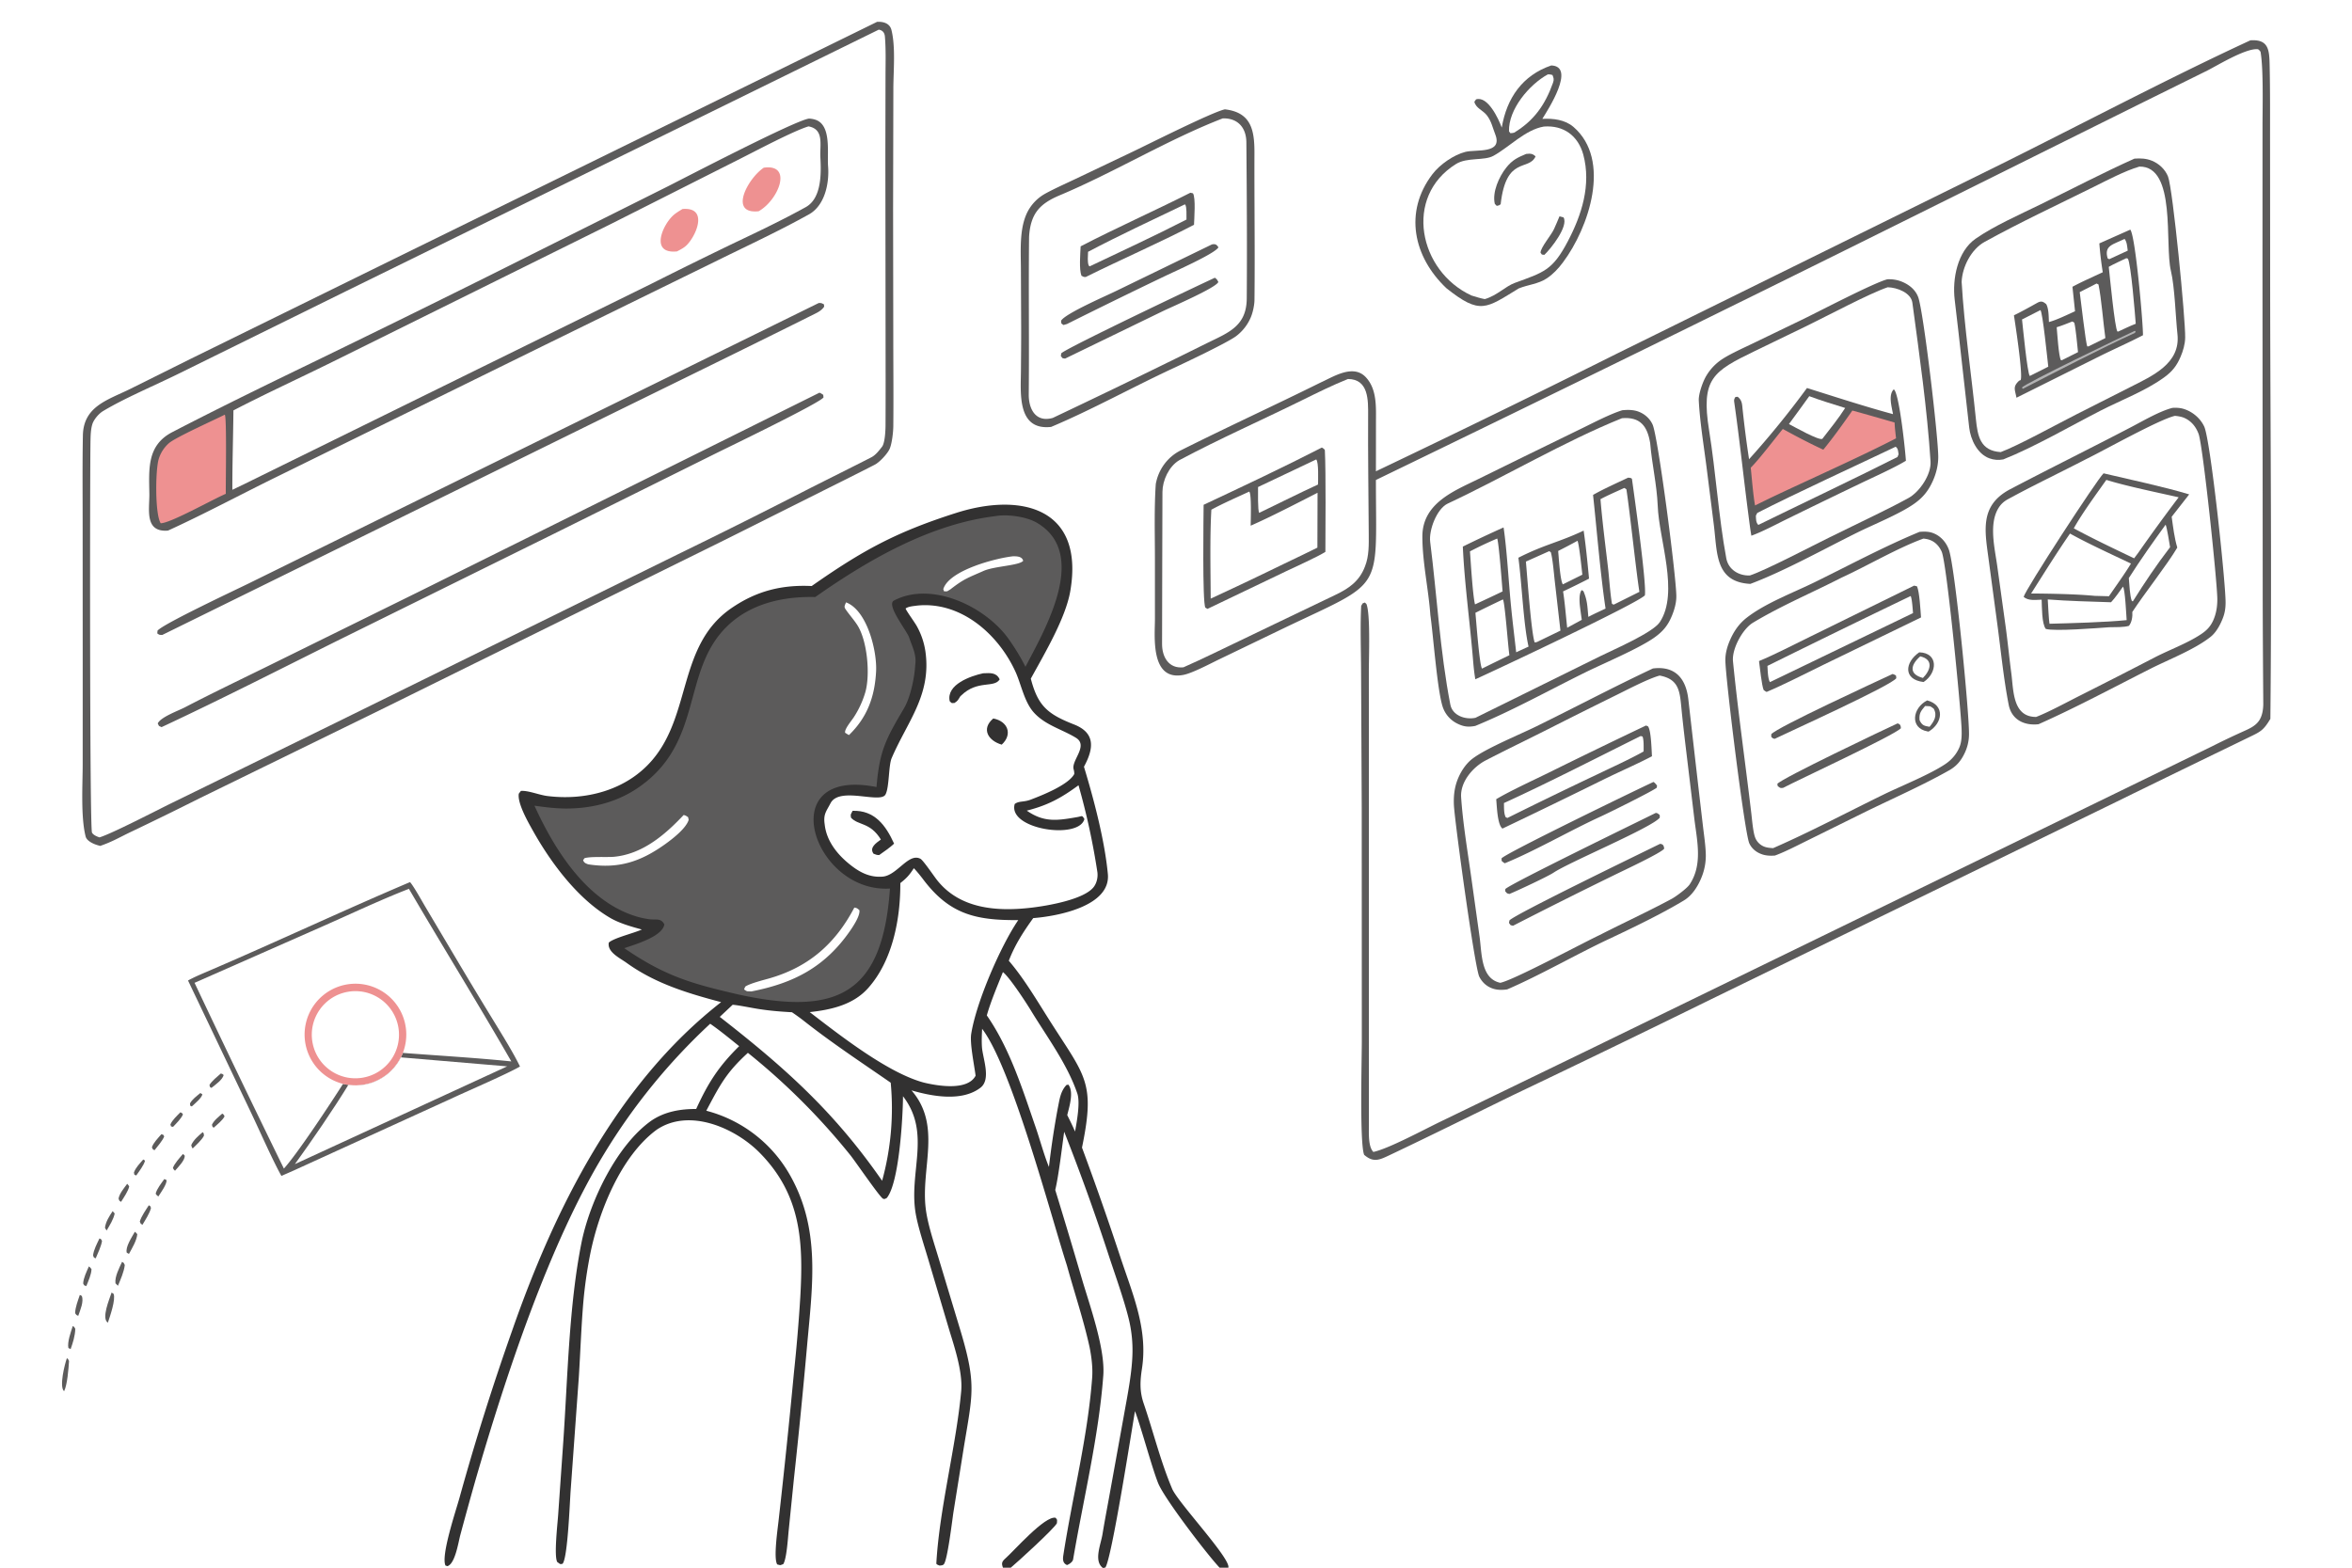 <svg xmlns="http://www.w3.org/2000/svg" width="1536" height="1024" preserveAspectRatio="none" style="display:block" viewBox="0 0 2048 1365"><path fill="#FFF" d="M0 0h2048v1365H0V0z"/><path fill="#323131" d="M706.757 510.261c43.635-30.508 72.533-46.696 125.856-63.672 56.188-17.888 111.71-4.747 99.37 67.914-4.009 23.603-22.299 54.329-34.411 76.401 6.144 23.643 14.493 30.842 37.599 39.877 19.33 7.559 16.92 21.607 8.683 36.826 8.558 28.169 18.042 64.008 20.807 93.419 2.633 28.012-43.82 36.731-64.977 38.375-8.623 11.96-15.92 23.238-21.269 37.118 13.029 15.178 24.449 34.522 35.14 51.394 31.439 49.619 40.448 53.843 28.592 111.314a2768.922 2768.922 0 0 1 34.096 97.403c10.516 31.42 23.323 61.21 18.129 94.94-1.671 10.86-2.135 19.81 1.459 30.34 8.409 24.61 14.659 50.43 24.819 74.39 5.1 12.03 51.38 61.03 48.92 68.7h-7.59c-10.36-10.87-48.18-60.19-53.54-73.63-5.58-14.04-14.216-46.75-20.161-62.71-2.977 17.32-20.238 128.3-25.793 136.19l-2.071.42c-8.301-6.01-1.888-20.46-.45-29.27 2.077-12.72 4.587-25.57 6.857-38.29l12.024-66.51c3.027-16.95 7.002-36.62 7.263-53.72.143-8.63-.688-17.25-2.477-25.69-3.298-15.39-12.162-40.5-17.414-56.27a1897.164 1897.164 0 0 0-39.579-110.106c-1.906 13.368-4.819 38.576-7.787 50.686 7.979 25.97 15.78 51.99 23.402 78.07 6.655 22.56 20.155 60.13 18.441 83.35-3.915 53-17.352 107.86-26.286 160.26-.374 2.19-3.294 4.17-5.283 4.92-3.497-1.48-3.852-4.49-3.283-8.18 7.933-51.5 21.212-102.69 25.137-154.69.669-8.86-.509-18.23-2.241-26.88-5.274-23.96-13.18-47.39-19.708-71.03-14.527-45.27-48.053-172.423-73.864-206.139-.246 5.428-.487 10.521-.146 15.763.637 9.816 8.263 28.195-1.257 35.52-16.184 12.453-42.433 7.503-60.092 2.335 26.551 30.64 8.117 67.111 12.377 102.681 1.633 13.63 7.163 29.85 11.179 43.24l19.553 64.75c13.474 45.42 10.058 54.04 2.523 99.79l-8.99 56.15c-1.114 6.91-5.299 43.06-8.597 46.13-1.068.99-2.246.85-3.639 1.03-1.415-.67-2.824-.92-2.758-2.09 2.722-47.86 17.296-102.15 21.637-149.79 1.594-17.49-6.878-41.39-10.943-55.09l-17.995-60.54c-3.385-11.35-8.604-27.22-10.609-38.58-6.446-36.5 13.76-70.272-11.122-102.554-.094 17.804-3.269 75.564-14.168 88.614-1.355.58-1.762 1.18-3.212.58-2.64-1.1-23.848-32.09-28.23-37.61a582.051 582.051 0 0 0-89.449-89.389c-18.999 17.344-24.339 28.038-36.225 50.404a117.794 117.794 0 0 1 72.227 54.945c27.585 47.65 20.25 96.78 15.55 149.42a5821.733 5821.733 0 0 1-11.459 115.86l-4.607 45.58c-.637 6.25-1.715 24.39-4.697 28.97-3.258 1.12-1.833 1.08-5.242.27-3.455-5.36.485-31.51 1.291-39.17 4.812-42.68 9.241-85.42 13.285-128.18 2.312-21.72 4.144-43.49 5.495-65.28 2.719-47.94.925-89.02-35.34-125.8-21.115-21.418-61.28-39.408-89.818-19.983-31.109 22.953-50.367 71.313-57.765 108.223a388.804 388.804 0 0 0-5.944 41.28c-1.857 21.69-2.6 44.19-3.983 65.99l-7.104 98.5c-.79 10.74-2.539 58.79-7.043 63.85-2.557.51-1.637.44-4.575-1.49-3.036-4.87.196-33.31.73-40.91l4.512-64.51c3.856-55.96 4.874-117.73 15.776-172.5 7.116-35.75 30.639-85.115 60.926-106.462 11.701-7.91 25.302-10.189 38.983-10.127 10.391-22.759 19.549-37.094 37.438-54.704-8.114-6.491-16.743-13.658-25.239-19.513a527.757 527.757 0 0 0-92.474 113.476c-48.029 78.81-85.906 194.52-111.573 282.73-4.633 16.28-9.144 32.6-13.53 48.94-1.755 6.58-4.517 25.15-11.252 27.14l-1.661-.55c-4.128-8.56 8.99-47.5 12.125-58.73a2178.915 2178.915 0 0 1 45.889-145.77c37.109-106.4 91.533-215.456 181.993-286.047-29.447-7.815-57.343-16.193-82.385-34.247-5.835-4.206-17.024-9.368-15.407-17.621 4.579-4.096 21.226-7.993 28.774-11.364-9.058-2.478-19.425-5.366-27.6-10.13-27.938-16.281-51.305-47.523-66.908-75.262-4.422-7.863-14.047-24.56-12.645-32.911l1.807-2.362c6.212-.572 15.824 3.512 22.997 4.413 33.421 4.22 68.992-5.037 91.432-31.328 34.291-40.173 22.199-100.139 68.86-132.223 21.814-14.998 43.822-20.5 69.914-19.277z"/><path fill="#5C5B5B" d="M866.685 449.401c10.519-1.873 27.02.439 36.064 5.712 46.047 26.848 6.837 93.496-9.844 125.491-3.774-7.692-8.963-16.238-14.702-24.308-19.941-28.035-66.905-50.681-99.786-33.399-7.135 3.75 11.328 26.281 13.302 32.383 2.357 7.285 6.661 14.957 5.196 23.709-.506 10.896-4.186 28.288-9.748 37.718-15.753 26.705-21.34 36.843-23.953 68.58-91.271-18.094-55.259 92.572 11.72 88.381-6.351 90.581-44.418 111.084-130.617 92.542-41.912-9.614-64.886-16.059-100.718-40.602 9.69-3.443 32.982-10.007 34.89-20.661-2.879-5.864-7.212-3.762-13.368-4.586a76.085 76.085 0 0 1-16.669-4.331c-39.935-15.095-66.217-57.518-83.075-94.517 8.713 1.235 17.454 2.366 26.267 2.472 22.275.268 44.579-5.05 63.208-17.572 58.617-39.403 37.853-102.128 78.561-141.368 20.487-19.749 48.926-25.872 76.464-25.19 45.898-32.253 99.956-63.536 156.808-70.454z"/><path fill="#FFF" d="M743.903 790.238c2.502.438 2.483.648 4.392 2.213.903 4.557-5.254 13.908-7.915 17.76-22.115 32.009-49.407 45.879-86.232 53.06-4.246-.282-3.127.367-6.253-1.785l.984-2.376c3.672-2.714 15.855-5.753 20.815-7.17 34.419-9.832 57.666-30.168 74.209-61.702zm-7.233-265.76c18.452 6.924 27.07 42.45 26.193 59.92-1.112 22.145-7.671 40.203-23.626 55.622-.918-.423-2.432-1.439-3.35-2.009-.632-3.301 5.445-10.258 7.628-13.627a81.65 81.65 0 0 0 9.893-21.412c4.537-15.55 1.799-45.173-6.897-58.704-3.274-5.094-7.191-9.205-10.451-14.143-1.327-2.01-.275-3.264.61-5.647zM595.272 709.643c1.727.288 2.396.92 3.884 1.873l.503 2.335c-2.178 7.328-13.812 16.386-20.128 20.923-21.689 15.581-40.902 21.867-67.301 17.819-2.354-.83-3.663-1.384-4.48-3.594l1.13-1.701c4.997-1.78 19.748-.713 25.87-1.301 24.945-2.394 44.489-19.326 60.522-36.354zm286.626-225.261c3.392-.076 8.136.018 9.031 3.935-3.477 4.169-25.088 4.596-34.503 8.783-13.628 6.06-16.883 6.72-28.954 16.127-3.279 1.861-2.054 1.745-5.448 1.625l-.659-1.823c4.791-16.465 45.765-27.023 60.533-28.647z"/><path fill="#FFF" d="M798.517 527.299c37.961-3.944 70.642 24.681 85.675 57.522 5.035 10.999 7.646 26.34 16.12 35.674 9.935 10.945 24.353 14.467 36.467 21.847 11.434 6.966-4.359 19.912-1.855 27.707.197.614.725 3.476.4 4.061-5.202 9.355-27.747 18.312-37.813 22.128-6.318 2.395-10.092.946-13.946 3.789-6.388 22.129 56.024 31.414 60.689 13.09-2.33-3.527-1.429-2.508-6.357-1.647-17.37 3.036-28.787 4.803-43.836-5.637 18.553-4.721 30.066-11.102 45.053-22.097a611.066 611.066 0 0 1 16.463 75.852c.481 4.195-.474 8.812-2.879 12.251-7.962 11.387-40.893 16.836-53.972 18.41-30.112 3.623-63.161 1.475-83.206-24.488-2.5-3.238-11.68-16.727-14.002-17.98-10.376-5.602-20.346 14.494-32.969 15.501-11.068.884-19.688-3.623-27.935-10.096-11.317-8.885-20.9-20.741-22.494-35.234-1.375-9.05 1.403-11.488 5.025-18.497 7.74-14.975 43.175.551 47.849-7.604 3.412-5.954 2.661-25.307 5.401-31.699 13.702-31.969 34.631-54.827 29.47-92.522a64.373 64.373 0 0 0-7.504-22.351c-1.905-3.496-9.604-13.917-9.796-15.493 2.684-1.828 6.583-1.993 9.952-2.487z"/><path fill="#323131" d="M742.411 705.982c19.257-.591 28.904 12.714 36.124 28.585-3.577 3.45-8.843 6.98-12.984 9.944-2.122.037-2.979-.448-4.936-1.186-3.862-5.384 2.3-9.278 6.401-12.339-9.419-15.341-19.635-12.035-26.009-19.022-.494-3.408-.357-2.318 1.404-5.982zm113.638-119.746c6.123-.201 11.49-.963 14.43 5.304-4.937 7.875-19.219.201-33.468 13.979l-.903.88c-1.911 3.126-2.069 3.825-5.048 5.711-3.127.015-1.812.531-4.094-1.552-3.233-14.62 18.54-22.063 29.083-24.322zm8.836 39.355c12.667 2.356 17.127 13.796 7.368 22.78-11.733-3.386-18.147-13.67-7.368-22.78z"/><path fill="#FFF" d="M795.702 755.965c1.78 1.641 6.211 7.124 7.855 9.321 22.926 30.65 45.716 36.164 83.103 35.843-15.25 22.308-36.565 71.237-40.988 99.124-1.305 8.225 2.651 27.115 3.827 36.365-7.017 13.409-33.254 8.833-44.974 6.018-31.233-8.293-73.198-41.197-99.457-61.39 18.528-2.008 37.681-6.301 50.615-20.649 21.611-23.973 28.41-60.673 28.274-91.691 5.602-4.427 7.938-7.019 11.745-12.941zM637.971 874.85c5.59.472 16.119 2.679 22.132 3.622 10.546 1.655 18.821 2.29 29.501 2.907 3.557 2.421 7.154 4.984 10.533 7.646 24.371 19.2 49.972 36.068 75.443 53.689a237.404 237.404 0 0 1-7.479 85.396c-41.524-59.886-84.277-98.252-141.374-142.71l11.244-10.55z"/><path fill="#FFF" d="M873.277 846.429c5.428 3.964 19.951 26.107 24.167 33.05 14.058 23.154 31.995 47.079 40.648 72.715 2.65 7.853-.524 24.777-1.997 33.049-2.127-4.97-4.388-9.481-6.803-14.32 1.78-7.214 5.942-20.167.98-26.527l-1.621.299c-5.392 5.631-6.067 12.96-7.651 20.528a738.528 738.528 0 0 0-7.635 50.847c-4.263-10.29-7.782-23.576-11.505-34.348-11.498-33.268-22.431-68.548-42.596-97.591 3.407-12.044 9.288-25.925 14.013-37.702z"/><path fill="#323131" d="M873.336 1365c-1.383-3.63-1.136-5.21 2.105-8.06 7.482-6.56 34.414-37.45 43.706-35.41 1.768 2.26 1.29 1.25 1.168 4.72-2.389 4.81-34.787 34.31-40.188 38.75h-6.791z"/><path fill="#5C5B5B" d="M763.703 19.025c5.579-.326 11.067 1.325 12.513 7.034 3.72 14.688 1.722 35.87 1.678 50.978l-.229 104.956.175 120.64c.057 22.803.232 45.767.005 68.568-.05 4.973-1.166 15.146-3.218 19.696-1.921 4.259-8.723 11.568-12.954 13.738-14.535 7.456-29.465 14.879-44.084 22.182l-86.936 43.506-298.204 147.185-158.763 77.607a3079.68 3079.68 0 0 1-59.241 29.006c-10.411 4.939-16.032 8.528-27.146 12.412a40.808 40.808 0 0 1-2.79-.771c-3.665-1.124-8.985-3.713-9.922-7.359-4.371-17.003-2.612-45.218-2.58-62.447l.013-88.443-.053-125.449c-.01-24.316-.251-48.585.21-72.893.486-25.654 21.935-30.946 41.667-40.758l51.524-25.648 177.946-87.455L763.703 19.025z"/><path fill="#FFF" d="M765.176 25.82c3.422.57 5.071 2.672 5.359 6.117.932 11.177.558 22.622.521 33.853l-.128 68.616.18 155.791c.026 26.684.109 53.48-.035 80.16-.023 4.425-.486 15.427-3.098 18.708-2.674 3.358-5.436 7.148-9.349 9.15-17.46 8.932-35.082 17.668-52.585 26.498a6005.583 6005.583 0 0 1-115.498 57.779L286.712 632.065l-137.771 67.416c-13.383 6.56-51.43 26.341-62.327 29.638-2.22-.762-5.347-2.012-6.502-4.143-2.096-3.868-1.83-315.731-1.316-341.131.094-4.606.231-9.94 1.567-14.372 1.262-4.19 5.652-9.305 9.31-11.508 18.897-11.384 45.893-22.707 66.278-32.796L302.07 253.16 765.176 25.82z"/><path fill="#5C5B5B" d="M704.409 103.262c1.826.058 3.636.366 5.377.917 14.44 4.474 10.337 28.869 11.27 40.624 1.16 14.626-2.747 34.108-16.68 41.863-25.54 14.213-52.351 26.677-78.647 39.613l-151.035 74.012L240.641 415.33c-30.968 15.195-63.259 32.474-94.337 46.65-20.842 1.761-16.05-18.842-16.251-31.964-.331-21.644-2.255-42.225 19.94-53.744 40.16-20.841 80.7-40.59 121.389-60.29a16474.067 16474.067 0 0 0 152.38-74.851l157.632-78.8c15.876-8.013 110.851-57.488 123.015-59.069z"/><path fill="#FFF" d="M704.005 110.034c13.813 2.555 9.735 15.994 10.335 27.051.748 13.78 1.201 35.552-12.776 43.284-19.902 11.01-40.994 21.087-61.578 30.855a4720.833 4720.833 0 0 0-72.423 35.669L211.531 422.06l-9.201 4.406c-.063-22.508.714-46.406.927-69.126 28.616-14.881 57.918-28.232 86.746-42.507L532.32 194.84l112.83-56.925c13.537-6.814 45.957-24.008 58.855-27.881z"/><path fill="#EE9191" d="M665.07 146.004c25.643-3.561 12.796 28.321-4.508 37.937-26.301 2.804-9.494-28.569 4.508-37.937zm-70.783 35.978c22.149-1.836 12.728 21.815 4.138 30.984-2.537 2.708-5.706 4.25-8.933 5.938-23.357 2.413-12.998-22.119-3.667-31.014 2.414-2.302 5.631-4.187 8.462-5.908zM195.749 361.051c1.806 2.686.722 59.746.858 68.927-12.118 5.189-48.162 25.579-56.679 25.631-5.106-8.045-4.625-46.983-1.663-56.148a30.045 30.045 0 0 1 8.712-13.486c5.823-5.144 38.88-19.954 48.772-24.924z"/><path fill="#5C5B5B" d="M712.843 263.863c2.495-.087 2.472.068 4.622 1.143l.159 2.037c-1.887 2.8-4.641 4.481-7.643 5.979-65.637 32.739-131.76 64.935-197.577 97.263L141.36 552.832c-2.36-.051-2.486.14-4.41-1.317l.21-2.381c4.494-5.738 68.911-35.965 78.781-40.82l126.511-62.315 370.391-182.136zm.642 78.078c1.109.24 2.31 1.174 3.345 1.829l.228 2.284c-3.218 4.838-81.449 42.658-92.408 48.055l-138.17 68.604-189.036 93.336c-51.308 25.488-104.96 52.913-156.768 77.072-2.914-1.434-1.856-.38-3.323-3.226 2.626-5.595 17.812-10.983 23.607-13.999 22.855-11.894 46.116-23.062 69.25-34.409l137.227-67.628 346.048-171.918zM1959.51 35.122c15.57-1.081 16.46 7.955 16.75 20.758.53 23.525.36 47.135.39 70.67l.1 136.396c.21 120.21 1.46 242.907.17 362.957-6.22 10.412-8.65 11.204-19.43 16.431-38.1 18.482-76.24 36.978-114.26 55.631l-353.62 172.256a16136.89 16136.89 0 0 1-171.36 82.932c-36.04 17.58-71.96 35.453-108.2 52.607-8.82 4.18-14.09 6.81-22.22-.25-4.03-9.904-2.01-83.726-2.03-98.895l-.08-203.762-.57-118.882c-.05-17.074-.81-39.847.11-56.474 1.69-2.675.57-1.852 3.22-2.879l1.34 1.295c3.55 8.5 2.1 46.181 2.1 57.905l.03 97.125.02 299.147c0 6.409-.7 18.349 3.89 22.92 13.49-2.91 44.33-19.607 58.18-26.267l127.04-61.533 545.59-265.648c8.78-4.446 17.64-8.643 26.61-12.69 5.04-2.271 10.36-4.534 13.67-9.225 2.87-4.075 3.71-9.569 3.8-14.474-.24-34.658-.51-69.314-.51-103.971l-.19-275.806.04-123.129c-.02-16.405.91-50.275-1.74-65.263-.87-.976-1.52-2.12-2.75-2.19-10.79-.612-35.15 14.387-43.54 18.591l-62.25 30.773-195.58 97.144a48980.674 48980.674 0 0 1-466.16 228.602c.02 99.266 8.2 86.752-80.09 129.002l-55.89 26.927c-8 3.816-23.76 12.306-31.81 13.819-28.95 5.448-24.6-34.19-24.62-48.678l-.01-51.439c0-21.857-.71-44.346.74-66.075 2.3-12.677 10.12-23.485 21.66-29.291 40.27-20.211 81.28-39.001 121.65-59.009 11.26-5.066 28.19-16.273 39.27-5.056 10.23 10.541 9.15 26.434 9.15 39.96 0 14.12-.02 28.182-.04 42.273a12435.194 12435.194 0 0 0 210.15-102.607l333.83-164.648c70.4-34.971 146.64-75.253 217.45-107.98z"/><path fill="#FFF" d="M1173.75 329.997c18.01.098 17.61 18.495 17.54 31.46-.18 34.319.32 68.663.54 102.979.06 9.659.37 19.749-3.3 28.844-4.9 12.857-13.94 19.065-25.9 24.768-35.3 16.821-70.49 33.87-105.76 50.755-8.74 4.189-17.5 8.322-26.38 12.224-12.84 1.374-18.67-9.021-18.62-20.366.21-44.12.06-88.166.33-132.283.06-10.092 5.56-22.272 14.67-27.688 34.82-18.571 71.66-34.807 107.08-52.282 13.01-6.414 26.6-13.153 39.8-18.411z"/><path fill="#5C5B5B" d="M1150.98 389.692c.87.378 2.61 1.577 2.64 2.339 1 19.925.48 71.873.46 88.485-6.56 4.217-26.74 13.295-34.29 16.91l-68.38 32.733-1.84-1.069c-2.71-4.489-1.57-80.292-1.52-89.554 32.83-15.411 70.86-33.327 102.93-49.844z"/><path fill="#FFF" d="M1087.77 428.046c2.15 1.999 1.28 25.254 1.25 29.673 17.08-7.446 41.56-20.146 58.24-28.668l-.14 47.78c-11 5.463-22.25 10.783-33.32 16.135a2964.112 2964.112 0 0 1-59.59 28.254c-.1-24.399-.79-53.431.58-77.429 10.3-5.57 22.26-10.796 32.98-15.745z"/><path fill="#FFF" d="M1146.11 400.026c2.28 2.676 1.56 17.448 1.58 21.828-17.13 7.868-34.19 16.516-51.23 24.687-1.4-1.854-.97-18.712-1.02-22.475l50.67-24.04z"/><path fill="#5C5B5B" d="M1439.27 582.04c19.32-2.432 28.75 8.613 30.84 26.84 4.21 36.83 8.42 73.671 12.74 110.493.93 7.918 2.46 17.97 2.49 25.778a50.352 50.352 0 0 1-3.74 18.809c-3.17 7.803-8.13 15.703-15.33 20.052-19.1 11.543-44.6 23.862-65.03 33.454-28.63 13.436-60.54 31.857-88.85 44.005-4.04.582-8.13.647-12.06-.565-5.49-1.69-9.67-5.41-12.24-10.49-3.99-7.865-21.45-135.333-22.11-149.548-.32-7.002.34-14.082 2.71-20.716 2.62-7.319 7.29-14.893 13.56-19.623 12.22-9.217 40.6-20.736 55.79-28.207 33.79-16.617 67.17-34.262 101.23-50.282z"/><path fill="#FFF" d="M1445.16 588.222c15.95 3.007 17.41 12.506 18.76 26.644 1.08 11.423 2.43 23.062 3.79 34.458l7.52 62.652c2.36 19.77 7.64 40.566-3.92 58.023-2.34 3.545-11.99 10.637-15.68 12.627-20.55 11.076-41.85 20.818-62.63 31.468-14.8 6.921-74.64 39.146-86.63 41.649-17.06-3.655-15.96-25.571-18.06-40.303l-7.06-50.42c-3.23-23.244-7.4-47.558-8.97-70.848-.89-13.369 10.23-26.306 21.47-32.123 18.04-9.333 36.24-18.075 54.35-27.217a5822.348 5822.348 0 0 1 60.01-29.969c9.47-4.671 27.65-14.157 37.05-16.641z"/><path fill="#5C5B5B" d="m1433.24 631.711 1.65.657c2.85 3.06 3.2 20.726 3.56 26.102-11.85 6.281-27.48 13.098-39.92 19.165a7143.165 7143.165 0 0 1-90.25 43.814c-4.49-3.183-4.88-19.81-5.46-25.586 12.51-7.43 31.74-16.211 45.03-22.746a6238.118 6238.118 0 0 1 85.39-41.406z"/><path fill="#FFF" d="m1428.6 640.868 1.66.432c1.2 3.179.9 9.288.92 12.987-11.33 6.45-28.47 14.225-40.5 20.026a4551.81 4551.81 0 0 0-78.04 37.867l-1.46-.543c-1.82-3.073-1.5-8.543-1.63-12.416 37.91-17.291 81.52-39.709 119.05-58.353z"/><path fill="#5C5B5B" d="M1441.79 707.805c1.83.279 1.95.673 3.43 1.876l.04 2.235c-6.53 8.498-78.67 38.662-92.4 47.85-5.08 3.398-32.43 16.183-38.59 18.639-2.73-.83-1.49-.158-3.65-2.405l.16-1.896c3.24-4.028 116.5-59.117 131.01-66.299zm-1.99-26.965c1.59 1.137 1.84 1.674 3.09 3.173l-.33 1.904c-4.13 3.21-41.34 21.651-48.48 24.91-26.45 12.067-57.55 30.116-83.79 40.83-1.03-.51-1.82-1.288-2.74-2.04l-.08-2.236c3.93-4.663 119.83-60.824 132.33-66.541zm5.63 53.926c2.82.126 3.39 1.809 3.66 4.137-1.88 3.433-36.85 19.756-43.41 23.003a5010.24 5010.24 0 0 0-88.22 44.163l-2.1-.509c-1.78-2.586-1.53-1.229-1-4.16 4.75-5.381 116.73-59.529 131.07-66.634zm-32.87-377.552c4.78-.472 9.72-.491 14.26 1.231 5.34 2.025 9.88 6.053 12.21 11.302 4.75 10.663 20.49 131.438 20.64 149.287.05 5.769-1.64 11.748-3.82 17.045-3.46 8.44-7.75 13.629-15.13 18.909-13.47 9.635-44.2 22.534-60.1 30.352-31.35 15.423-63.86 33.55-96.04 46.735-6.04 1.126-10 .736-15.6-2.028a24.974 24.974 0 0 1-12.81-14.764c-4.7-14.587-8.2-62.306-10.68-79.789-1.59-22.392-6.98-46.064-6.96-68.438.04-28.681 27.26-39.448 47.61-49.407l41.32-20.296 50.34-24.563c10.51-5.114 23.92-12.165 34.76-15.576z"/><path fill="#FFF" d="M1412.34 364.131c15.85-1.337 22.12 6.83 24.56 21.741 1.56 18.689 5.73 35.565 6.57 54.547 1 29.148 18.82 75.541 1.82 101.256-6.1 9.238-40.31 23.938-51.74 29.6l-108.83 53.736c-9.15 1.874-20.02-2.142-21.84-11.493-8.96-45.998-11.63-94.932-17.54-141.645-1.31-10.335 5.75-28.949 15.3-33.423 49.5-23.181 101.37-54.044 151.7-74.319z"/><path fill="#5C5B5B" d="M1417.65 415.911c1.09.103 3.24.135 3.41 1.371 2.17 15.658 12.87 91.204 11.21 101.091-6.75 7.209-131.23 65.714-147.64 73.079-.85-4.852-1.48-10.623-1.88-15.583-2.68-33.05-7.48-66.891-9-99.947a1093.533 1093.533 0 0 1 35.49-16.682c2.92 19.639 4.41 47.739 6.49 68.552 1.27 13.165 3.01 26.964 4.48 40.153l10.77-4.952c-4.44-19.175-5.88-55.883-8.86-77.374 22.74-11.552 35.45-13.46 56.83-23.613 1.94 13.194 3.45 28.514 4.7 41.803-7.46 3.855-15 7.567-22.61 11.133 1.51 9.267 2.53 22.068 3.59 31.65l12.7-6.91c-.53-3.609-1.02-7.223-1.48-10.843-.49-3.974-1.2-11.767 1.39-15.07l1.52.954c3.56 8.285 3.41 13.537 4.3 22.414 4.44-2.423 10.33-5.029 14.98-7.246-4.51-30.019-7.6-68.299-10.89-98.959 8.75-5.043 21.16-10.561 30.5-15.021z"/><path fill="#FFF" d="M1414.29 424.883c.5.114 1.88 1.095 1.91 1.3 3.08 19.898 8.63 72.99 11.32 89.14l-21.6 10.766-.88.391-1.42-.744c-1.65-9.667-2.33-21.848-3.5-31.843-2.29-19.63-4.91-39.568-6.51-59.243 5.76-3.154 14.5-6.913 20.68-9.767zm-65.31 55.016 1.38.905c1.63 5.427 2.74 18.834 3.42 24.911l4.97 43.375-20.46 9.928-1.93.392c-2.95-7.178-6.69-59.677-7.68-70.439l20.3-9.072zm-40.31 42.033c1.72 2.413 4.5 41.678 5.64 48.57-7.97 3.842-15.91 7.726-23.83 11.652-2.27-2.893-5.08-41.779-5.77-48.587 7.94-3.972 15.92-7.85 23.96-11.635zm-4.97-53.024c1.48 4.184 4.13 39.628 4.67 46.042-7.96 3.838-15.97 7.599-24.01 11.285-1.96-7.519-3.71-37.089-4.4-46.145a320.782 320.782 0 0 1 23.74-11.182zm69.94 1.949c1.56 4.178 3.53 23.899 4.2 29.517l-16.97 8.427c-2.35-3.014-3.6-23.704-4.09-29.079 5.67-2.865 11.29-5.82 16.86-8.865z"/><path fill="#5C5B5B" d="M1671.44 463.086c4.62-.344 8.55-.391 12.9 1.532 6.04 2.671 10.39 7.847 12.64 13.992 5.36 14.648 17.87 142.82 17.53 161.097a38.446 38.446 0 0 1-3.93 16.341c-3.17 6.567-7.02 11.115-13.43 14.733-22.79 12.866-48.75 24.34-72.32 35.83l-50.41 24.908c-8.68 4.252-20.13 10.266-28.92 13.422-3.59.256-7.29.178-10.75-.927-5.03-1.614-9.25-4.789-11.53-9.664-4.08-8.717-20.64-142.827-20.86-159.303-.07-5.694 1.38-11.263 3.54-16.497 3.39-8.205 8.04-15.256 15.08-20.726 16.44-12.789 40.5-21.725 59.49-31.049 30.03-14.751 60.07-30.889 90.97-43.689z"/><path fill="#FFF" d="M1674.78 468.96c2.02.167 3.91.516 5.81 1.237 4.77 1.806 8.03 5.527 10.1 10.077 4.48 9.839 16.75 137.594 17.35 154.193.18 5.17.21 10.995-1.75 15.869-2.45 6.072-6.88 11.218-12.28 14.858-13.67 9.208-38.06 18.913-53.62 26.492-31.99 15.588-63.86 32.557-96.46 46.801-2.44-.165-4.87-.323-7.19-1.115a13.715 13.715 0 0 1-8.39-8.029c-1.86-4.651-2.72-15.476-3.38-21.009-5.21-44.148-11.56-88.254-15.97-132.479-1.09-10.947 8.45-28.262 17.34-33.62 24.93-15.012 51.31-26.011 77.16-39.26 22.65-10.38 48.45-25.67 71.28-34.015z"/><path fill="#5C5B5B" d="m1666.72 509.906 2.49.585c2.2 4.66 3.06 21.168 3.52 27.108l-85.1 41.293c-15.35 7.46-33.93 17.082-49.34 23.579-1.08-.42-1.62-.97-2.6-1.688-1.73-4.321-3.21-19.276-4.04-25.189 13.24-5.412 31.54-14.93 44.73-21.336l90.34-44.352z"/><path fill="#FFF" d="M1663.74 518.955c1.24 2.932 1.7 11.247 2.03 14.873l-124.55 60.089c-1.88-2.597-1.99-10.557-2.22-14.117a11985.07 11985.07 0 0 1 124.74-60.845z"/><path fill="#5C5B5B" d="M1648.01 586.831c1 .211 1.97.841 2.91 1.332l.29 2.336c-3.98 6.214-92.61 46.387-105.89 52.805-2.03-.478-1.25-.201-2.98-1.66l-.02-2.345c4.67-5.894 91.78-45.986 105.69-52.468zm4.31 43.028c2.5.745 2.76 2.029 2.89 4.256-6.42 6.438-88.71 44.616-102.71 51.936-2.92.085-1.8.289-4.49-1.464l-.42-2.043c3.5-4.725 93.46-47.531 104.73-52.685zm18.83-61.874c16.76.434 16.03 17.852 3.81 25.864-17.91-2.1-16.47-17.112-3.81-25.864z"/><path fill="#FFF" d="M1672.05 571.495c11.79 2.7 9.1 12.054 2.33 18.807-12.58-3.327-10.65-11.57-2.33-18.807z"/><path fill="#5C5B5B" d="M1678.1 609.845c15.75 4.165 13.55 19.879 1.23 27.172l-1.04-.184c-15.51-2.846-13.1-20.435-.19-26.988z"/><path fill="#FFF" d="M1676.27 614.732c5.42.355 3.7-.425 7.5 2.313 3.42 6.044.31 11.023-3.59 15.769-4.69-.716-6.72-1.322-8.73-5.797-.52-5.974 1.17-7.91 4.82-12.285z"/><path fill="#5C5B5B" d="M357.024 768.045c2.953 3.155 10.375 16.501 13.156 21.195l26.452 44.545a4209.385 4209.385 0 0 0 32.455 53.863c7.169 11.758 17.819 28.735 23.689 40.974-11.017 6.403-45.109 21.128-57.671 26.96L255.252 1019.4l-10.231 4.48c-8.076-14.5-19.213-40.016-26.9-56.073l-54.408-114.079c4.78-2.652 10.789-5.231 15.856-7.401 59.362-25.42 118.055-53.046 177.455-78.282z"/><path fill="#FFF" d="m169.408 855.755 112.321-49.512c25.061-11.051 48.768-22.358 74.331-32.333 29.425 50.261 60.183 99.879 89.18 150.282-30.559-3.163-63.635-5.051-94.453-7.421a44.188 44.188 0 0 1-1.723 3.889c-8.524 16.981-26.933 26.629-45.747 23.976a44.406 44.406 0 0 1-4.615-.903c-10.749 16.852-39.223 60.147-51.505 73.777a13120.395 13120.395 0 0 1-77.789-161.755z"/><path fill="#EE9191" d="M298.702 943.733a44.272 44.272 0 0 1-9.554-82.248 44.27 44.27 0 1 1 9.554 82.248z"/><path fill="#FFF" d="M302.541 863.644a37.933 37.933 0 1 1 12.958 74.745c-20.517 3.322-39.887-10.486-43.437-30.965-3.551-20.48 10.041-40.002 30.479-43.78z"/><path fill="#FFF" d="m349.064 920.66 92.563 7.825L256.78 1013.6c14.315-19.722 33.765-48.078 46.537-68.964 18.814 2.653 37.223-6.995 45.747-23.976z"/><path fill="#5C5B5B" d="M1066.6 95.195c22.79 2.695 25.78 17.874 25.71 38.055-.15 42.62.5 85.318.03 127.932-.05 4.413-1.36 10.544-3.01 14.643a40.157 40.157 0 0 1-13.17 16.996c-7.69 5.641-43.5 22.682-54.15 27.612-34.4 15.925-72.24 36.823-106.725 51.275-29.892 3.319-26.427-29.534-26.299-49.08.08-12.175.234-24.375.198-36.545l-.227-51.919c-.06-16.871-1.83-38.242 7.579-52.843a38.095 38.095 0 0 1 11.764-11.623c6.088-3.757 20.862-10.411 27.861-13.747l50.728-24.152c13.019-6.202 68.961-34.373 79.711-36.604z"/><path fill="#FFF" d="M1064.71 103.075c13.14-.337 20.45 8.107 20.56 20.822.4 45.307.68 90.626.34 135.94-.18 23.729-15.13 29.449-33.82 38.535-9.63 4.749-19.4 9.608-29.04 14.333a8081.656 8081.656 0 0 1-106.059 51.189c-14.737 4.154-20.975-7.56-20.906-20.29.447-45.825-.251-91.769.285-137.574 1.285-20.091 9.273-28.68 26.73-36.01 47.123-19.785 94.58-48.7 141.91-66.945z"/><path fill="#5C5B5B" d="m1036.52 167.809 2.24.513c2.55 3.735 1.1 22.091.92 27.391-30 15.649-63.451 30.144-94.234 45.454-2.046.032-1.945-.085-3.774-1.082-2.153-5.606-.997-19.071-.708-25.594 30.065-15.66 64.516-30.971 95.556-46.682z"/><path fill="#FFF" d="m1031.5 178.05.52.046c1.48 2.213 1.04 9.742 1.1 13.066-27.14 13.972-56.65 27.606-84.302 40.77l-.844-.761c-1.214-3.284-.661-8.23-.544-11.92 26.378-13.929 57.08-28.268 84.07-41.201z"/><path fill="#5C5B5B" d="M1055.27 212.824c3.09-.591 4.11.105 5.68 2.541-3.04 5.484-38.42 21.09-46.31 24.907a5555.088 5555.088 0 0 0-85.556 41.844l-3.091.88-1.811-1.361-.267-2.327c3.314-6.12 39-21.615 47.347-25.681l84.008-40.803zm2.58 29.005c1.9 1.394 1.88 1.67 3.02 3.672-1.71 4.913-39.89 21.397-47.92 25.221l-85.561 41.519c-2.86-.499-1.638.14-3.664-2.2l.356-2.368c3.368-4.151 120.109-59.557 133.769-65.844zm833.88 113.308c3.57-.236 7.08-.012 10.49 1.159 7.3 2.513 13.72 7.993 17.05 15.009 5.53 11.667 18.53 133.988 18.65 152.969.03 4.799-.53 9.041-2.23 13.552-2.17 5.762-5.81 12.686-10.69 16.581-13.88 11.079-36.2 19.651-52.43 27.848-32.28 16.292-64.5 33.643-97.53 48.334-12.39 1.409-23.43-3.872-25.98-16.954-4.49-23.047-6.75-46.779-9.88-70.084l-7.31-54.428c-3.28-25.714-9.08-48.676 18.6-63.199 34.99-18.359 70.44-35.854 105.47-54.16 10.35-5.413 24.83-13.893 35.79-16.627z"/><path fill="#FFF" d="M1893.84 362.086c2.52.224 5.59.694 7.93 1.703 6.25 2.704 10.29 7.68 12.63 13.962 3.85 10.324 16.21 128.597 16.33 143.822.04 6.46-.95 12.896-3.66 18.804-2.46 5.377-5.83 8.735-10.73 11.962-12.24 8.054-27.16 13.366-40.23 20.12a6027.327 6027.327 0 0 1-65.94 33.691c-10.76 5.441-26.63 14.036-37.19 18.086-20.45.107-19.65-22.8-21.58-37.594-1.73-13.211-3.05-26.473-4.8-39.701l-7.49-54.046c-2.16-15.503-7.52-36.746 1.14-50.646 2.06-3.312 4.67-5.67 8.11-7.548 22.47-12.288 45.69-23.293 68.43-35.08 15.15-7.374 63.43-34.489 77.05-37.535z"/><path fill="#5C5B5B" d="M1831.68 412.129c23.18 5.504 52.14 11.577 74.55 18.331l-15.25 19.498c1.28 8.988 2.28 18.129 4.89 26.803-8.25 14.196-28.71 40.078-39.15 56.059.3 3.886-.42 8.995-2.93 12.093-4.24 1.351-12.34 1.133-17.1 1.23-10.01.685-47.87 3.738-55.32 1.46-3.56-4.471-3.32-19.257-3.6-25.456-5.66.152-11.5 1.133-15.68-2.432 1.5-6.424 63.68-101.924 69.59-107.586z"/><path fill="#FFF" d="M1834.1 417.84c16.86 5.326 45.32 11.162 62.96 15.161a1580.735 1580.735 0 0 0-34.98 48.034l-3.79 5.096c-18.12-8.68-34.83-16.57-52.54-26.086 7.05-12.793 19.74-30.046 28.35-42.205zm-31.65 46.73c15.39 8.588 36.94 18.447 53.09 26.122-5.28 8.761-13.29 19.809-19.19 28.453l-12.48-.333c-15.84-1.541-39.25-1.963-55.27-2.05 11.06-17.404 22.16-35.247 33.85-52.192z"/><path fill="#FFF" d="M1848.59 510.806c1.85 2.418 2.83 24.182 3.19 29.149-18.26 1.842-48.58 2.685-67.19 3.152-.64-3.676-1.24-16.914-1.51-21.164 17.56 1.377 37.41 1.868 55.1 2.449 3.71-3.959 7.21-9.133 10.41-13.586zm37.13-53.975c1.2 2.614 3.28 16.098 3.88 19.616-12.19 15.932-21.86 30.334-32.45 47.23l-.93-.612c-1.62-3.989-2.15-14.91-2.55-19.722 9.83-15.475 21.29-31.682 32.05-46.512z"/><path fill="#5C5B5B" d="M1643.45 243.18c4.84-.184 9.21.554 13.64 2.531 5.87 2.621 10.81 6.786 13.15 12.917 4.61 12.075 17.74 123.449 17.49 139.842-.11 7.137-1.94 14.223-4.9 20.699-3.82 8.365-8.48 14.065-15.94 19.369-12.6 8.947-35.45 18.114-49.9 25.271-28.36 14.044-63.67 33.678-92.9 44.598-30.91-1.64-28.67-26.961-31.83-51.818l-6.26-49.601c-2.38-18.753-5.83-39.51-6.79-58.249-.29-5.704 3.49-16.458 6.53-21.487a44.438 44.438 0 0 1 14.45-14.911c6.88-4.422 18.54-9.665 26.21-13.366l44.57-21.523c13.56-6.609 60.91-31.334 72.48-34.272z"/><path fill="#FFF" d="M1643.73 250.117c8.19.207 20.3 4.781 21.47 13.48 6.13 45.54 12.86 92.404 15.82 138.244.73 11.321-9.53 26.486-19.24 31.806-8.31 4.555-16.6 8.769-25.24 12.999l-43.29 21.158c-15.5 7.573-55.52 28.642-69.57 33.266-9.61.382-18.7-5.098-20.52-14.93-6.73-36.395-9.08-74.832-14.97-111.435-7.24-45.011 3.27-51.334 39.73-69.001l45.15-21.863c16.61-8.058 55.22-28.615 70.66-33.724z"/><path fill="#5C5B5B" d="M1573.42 337.85c24.62 7.701 50.09 16.036 74.92 22.747-1.13-6.438-4.17-16.478.49-21.431l.62.186c4.58 5.763 9.53 52.367 10.12 61.85-10.56 6.365-27.88 14.082-39.35 19.598a7321.271 7321.271 0 0 0-66.25 32.135c-8.97 4.458-19.74 10.153-28.97 13.507-1.06-5.951-1.79-12.21-2.58-18.211-4.28-32.776-7.7-65.665-12.38-98.381-.25-1.77.15-2.783 1.09-4.196l1.93-.183c4.01 3.12 3.85 6.643 4.35 11.352 1.55 14.378 3.37 28.739 5.58 43.028a792.888 792.888 0 0 0 50.43-62.001z"/><path fill="#EE9191" d="M1612.95 357.454a2676.29 2676.29 0 0 1 36.77 10.451c.16 4.569.76 9.214 1.26 13.766-33.92 17.439-75.51 35.737-110.54 52.436l-12.23 5.995c-1.67-9.083-2.75-23.341-3.76-32.875 6.88-6.698 21.07-25.367 27.93-33.727 10.57 5.828 24.42 13.11 35.27 18.037 8.67-10.532 17.49-22.943 25.3-34.083z"/><path fill="#FFF" d="M1650.63 388.977c2.28 1.575 2.14 4.131 2.54 6.603-.32.777-.63 1.553-.95 2.33-31.42 15.985-92.02 44.831-121.14 59.142-2.18-1.901-2.05-5.427-2.14-8.112.41-.773.81-1.546 1.21-2.319 32.99-16.935 88.48-42.349 120.48-57.644zm-75.23-44.025c10.06 3.795 20.97 7.033 31.28 10.269-5.64 8.91-13.32 18.394-19.85 26.841-2.65 1.937-24.94-10.687-29.1-12.846 5.94-7.946 11.82-16.223 17.67-24.264z"/><path fill="#5C5B5B" d="M1858.55 138.124c5.25-.378 10.22-.206 15.16 1.801 6.23 2.529 11.57 7.465 14.08 13.767 4.2 10.535 15.27 124.613 14.95 140.325-.11 5.729-1.8 11.485-4.04 16.722-3.23 7.573-7.12 12.584-13.73 17.448-16.35 12.045-37.75 20.07-55.88 29.344-26.49 13.546-57.66 31.729-84.71 42.472-4.08.813-8.3.481-12.2-.961-10.42-3.796-16.33-16.408-17.51-26.757-4.27-36.696-8.2-74.599-12.61-111.181-2.22-18.389 2.41-42.235 18.17-53.235 15.91-11.097 38.28-20.964 56.16-29.706 27.14-13.279 54.71-27.715 82.16-40.039z"/><path fill="#FFF" d="M1862.81 145.056c32.51-.651 21.92 67.582 27.5 90.781 3.37 14.048 4.09 40.224 5.71 55.218 2.76 25.588-21.9 36.206-41.15 46.017l-47.06 23.821c-15.61 7.893-50.71 27.223-65.7 32.757-17.91-1.144-20.1-14.086-21.61-28.772-4-39.648-10.08-79.713-12.41-119.438.56-13.238 8.46-28.451 19.95-34.798 31.1-17.174 63.09-32.056 94.88-47.826 12.06-5.982 27.34-14.076 39.89-17.76z"/><path fill="#5C5B5B" d="M1854.94 199.95c4.5 5.3 11.16 81.545 11.05 91.934-11.72 6.121-24.96 11.959-36.95 17.893l-73.2 36.528c-1.38-7.336-3.37-9.469 2.32-14.836l1.25-.485c2.31-3.541-4.52-48.38-5.79-56.438 6.98-3.389 13.43-7.018 20.21-10.793 3.55-1.98 5.17-1.234 7.93 1.095 2.24 4.103 2.08 10.658 2.34 15.537 6.44-1.638 16.39-6.515 22.73-9.374l-2.25-21.304c7.91-4.305 18.1-8.773 26.4-12.653a307.34 307.34 0 0 1-2.98-25.13l26.94-11.974z"/><path fill="#FFF" d="m1851.47 224.82 1.29.309c2.76 3.698 6.36 49.228 6.93 56.771-4.53 1.702-10.67 4.71-15.21 6.767l-.7.01c-2.3-2.253-6.8-49.503-7.57-56.335 4.3-2.468 10.66-5.306 15.26-7.522zm-74.76 45.189c1.96 1.958 6.08 43.082 6.82 49.271l-16.1 8.097c-2.17-2.537-6.1-43.34-6.76-49.225l16.04-8.143zm48.85-23.137 1.68.806c2.58 12.298 4.11 33.175 6.01 46.687l-14.75 7.279-.99-.054c-1.34-2.09-5.75-41.323-6.6-47.219l14.65-7.499zm-21.14 33.057c.42.087 1.36.773 1.78 1.049 1.36 5.558 2.54 19.36 3.22 25.632-4.65 2.255-9.33 4.669-13.96 6.996l-.88.023c-1.96-2.752-3.24-23.651-3.72-28.708 4.3-1.242 9.31-3.341 13.56-4.992z"/><path fill="#B3B3B4" d="m1858.93 288.049.65.564c-.17.4-.35.8-.52 1.201-28.32 12.873-71.1 35.09-97.65 48.732l-.84-1.029c2.44-3.688 88.56-44.904 98.36-49.468z"/><path fill="#FFF" d="M1849.97 208.011c2.16 2.773 2.23 6.573 2.75 10.226l-16.08 7.447-1.39-.694c-3.44-11.456 5.03-12.052 14.72-16.979z"/><path fill="#5C5B5B" d="M1350.75 56.988c21.62.806-2.78 38.455-7.77 46.51 9.45-.534 19.81.737 27.08 6.985 33.46 28.754 13.43 87.974-9.17 118.057-4.19 5.583-8.58 10.22-14.06 13.856-7.48 4.962-16.26 5.432-24.4 8.746-28.74 17.501-33.43 23.189-62.9-.126-28.79-27.187-37.36-66.503-12.16-99.446 6.43-8.409 18.47-16.743 28.61-19.323 9.36-2.382 32.85 2.093 25.99-15.328-2.25-5.718-3.28-11.23-7.16-16.357-3.54-4.67-9.67-6.239-11.02-11.953l1.5-2.09c10.22-3.224 19.58 16.916 22.36 24.564 4.34-25.684 17.99-45.486 43.1-54.095z"/><path fill="#FFF" d="M1344.37 110.188c17.03-1.293 29.67 7.885 34.24 24.314 7.13 26.428-1.38 52.776-13.52 75.781-13.28 25.163-20.76 26.776-46.01 36.007-8.36 3.059-15.34 10.955-26.21 14.15-3.98-.727-7.76-1.978-11.63-3.154-45.74-21.168-59.37-85.938-13.43-114.478 9.78-6.07 24.44-2.652 32.59-7.127 13.68-7.508 27.82-22.809 43.97-25.493z"/><path fill="#5C5B5B" d="M1328.9 134.022c3.74-.353 5.46-.438 8.2 2.157-6 13.159-25.6-.882-30.39 41.556-1.26 1.252-1.62 1.102-3.41 1.521l-1.69-1.742c-2.42-10.185 3.72-23.74 10.01-31.625 5.26-6.583 9.66-8.672 17.28-11.867zm29.01 54.372 3.56.914c4.46 7.796-11.24 27.451-16.71 32.595l-2.16-.257-1.19-1.619c.14-4.771 9.57-15.507 11.84-20.793 1.52-3.526 3.24-7.188 4.66-10.84z"/><path fill="#FFF" d="M1347.83 64.737c2.01-.027 1.98.112 3.98.561.99 2.621 1.56 3.742.46 6.804-6.92 19.337-16.54 32.904-33.82 43.4-1.13.381-2.05.359-3.28.47l-1.2-1.626c-.64-19.098 17.68-40.813 33.86-49.609z"/><path fill="#5C5B5B" d="m97.173 1125.43 1.748 1.14c1.969 5.05-3.153 19.55-4.995 25.11-5.87-3.72 1.358-20.46 3.247-26.25zm-38.918 57.1c1.372 1.09.948.82 1.856 2.49-.388 6.39-1.497 20.88-4.306 26.34-4.422-3.86.527-23.46 2.45-28.83zm48.036-83.86c2.043 1.42 1.253.52 2.361 2.85-.712 5.91-3.611 12.45-5.935 17.97-.556-.43-1.717-1.68-2.183-2.16-.714-5.77 3.3-13.26 5.757-18.66zm11.139-26.18c.94.68 1.334 1.27 2.121 2.16-.571 5.66-4.509 12.1-7.259 17.12l-1.917-1.05c-1.417-4.87 4.556-13.72 7.055-18.23zm-54.055 82.05c1.68 1.15 1.086.63 2.182 2.49-.2 6.11-2.018 11.92-4.065 17.66l-1.962-1.01c-1.021-5.28 2.184-14.01 3.845-19.14zm6.143-27.06 1.694.9c1.95 4.87-1.306 12.19-3.082 17.32-1.763-.71-1.619-.73-2.706-2.32.122-5.15 2.42-10.91 4.094-15.9zm7.876-24.82c1.238.9 1.289 1.19 2.278 2.41-.146 4.77-2.71 10.21-4.52 14.76-2.478-1.11-1.7-.23-2.726-2.37.314-5 2.942-10.13 4.968-14.8zm52.188-53.22c1.816 1.18 1.183.39 1.873 2.52-1.346 4.86-4.781 10.04-7.418 14.47-2.04-1.39-1.281-.5-2.307-2.8 1.215-4.42 5.265-10.13 7.852-14.19zm62.668-114.719c1.696.378 1.056.168 2.521 1.332-1.21 4.306-6.947 8.145-10.677 11.204-1.766-1.127-1.135-.345-1.712-2.594 2.132-3.519 6.658-7.1 9.868-9.942zM86.604 1078.32c1.89.84 1.05.24 2.23 2.17-.599 4.4-3.684 10.86-5.501 15.17-2.128-1.01-1.323-.23-2.293-2.61.554-4.91 3.421-10.17 5.564-14.73zm53.897-90.736c2.147.669 1.362.031 2.48 1.908-1.33 3.574-5.872 8.784-8.426 12.018-1.986-1.12-1.198-.35-2.301-2.508 1.304-4.006 5.372-8.081 8.247-11.418zm-29.737 43.156c.707.64 1.172 1.47 1.744 2.29-.791 4-4.792 9.75-7.098 13.45-2.023-1.42-1.273-.5-2.184-2.95.989-4.61 4.68-8.9 7.538-12.79zm32.316-4.14 1.997.94c.161 3.75-4.991 10.77-7.2 14.23-1.552-1.08-1.141-.84-2.335-2.41 1.043-4.27 4.898-9.03 7.538-12.76zm33.444-40.825c1.279 1.685.801.726 1.06 3.142-2.038 3.847-6.611 7.917-9.82 11.093-1.022-1.561-.727-1.119-1.245-2.977 2.146-4.628 6.16-8.019 10.005-11.258zm-78.433 68.785 1.763 2.01c-.99 5.1-4.355 10.35-7.015 14.85-.431-.5-1.087-1.79-1.444-2.43.755-5.44 3.7-9.93 6.696-14.43zm61.205-49.8 1.613 1.53c.003 4.23-5.59 9.69-8.535 13.09-1.149-.99-.993-1.05-1.825-2.4 1.264-3.87 5.954-8.88 8.747-12.22zm-2.23-36.27c1.659.665 1.041.299 2.244 1.808-1.52 3.774-5.72 7.738-8.62 10.861l-1.758-.357-.563-1.704c1.693-3.941 5.614-7.439 8.697-10.608zm36.471 1.11c1.569 1.087 1.006.59 1.993 2.388-1.713 3.497-6.384 7.16-9.448 9.908-1.507-1.154-.849-.451-1.541-2.533 1.64-3.753 5.848-6.947 8.996-9.763zm-68.793 39.96 1.557 1.07c-1.202 4.19-5.059 9.11-7.665 12.87l-1.642-.67-.373-1.92c1.482-4.28 5.092-7.86 8.123-11.35zm49.718-57.85 1.766 1.134c-.698 3.334-6.431 7.916-9.227 10.544l-1.376-.645-.2-2.005c2.004-3.658 5.775-6.309 9.037-9.028z"/></svg>